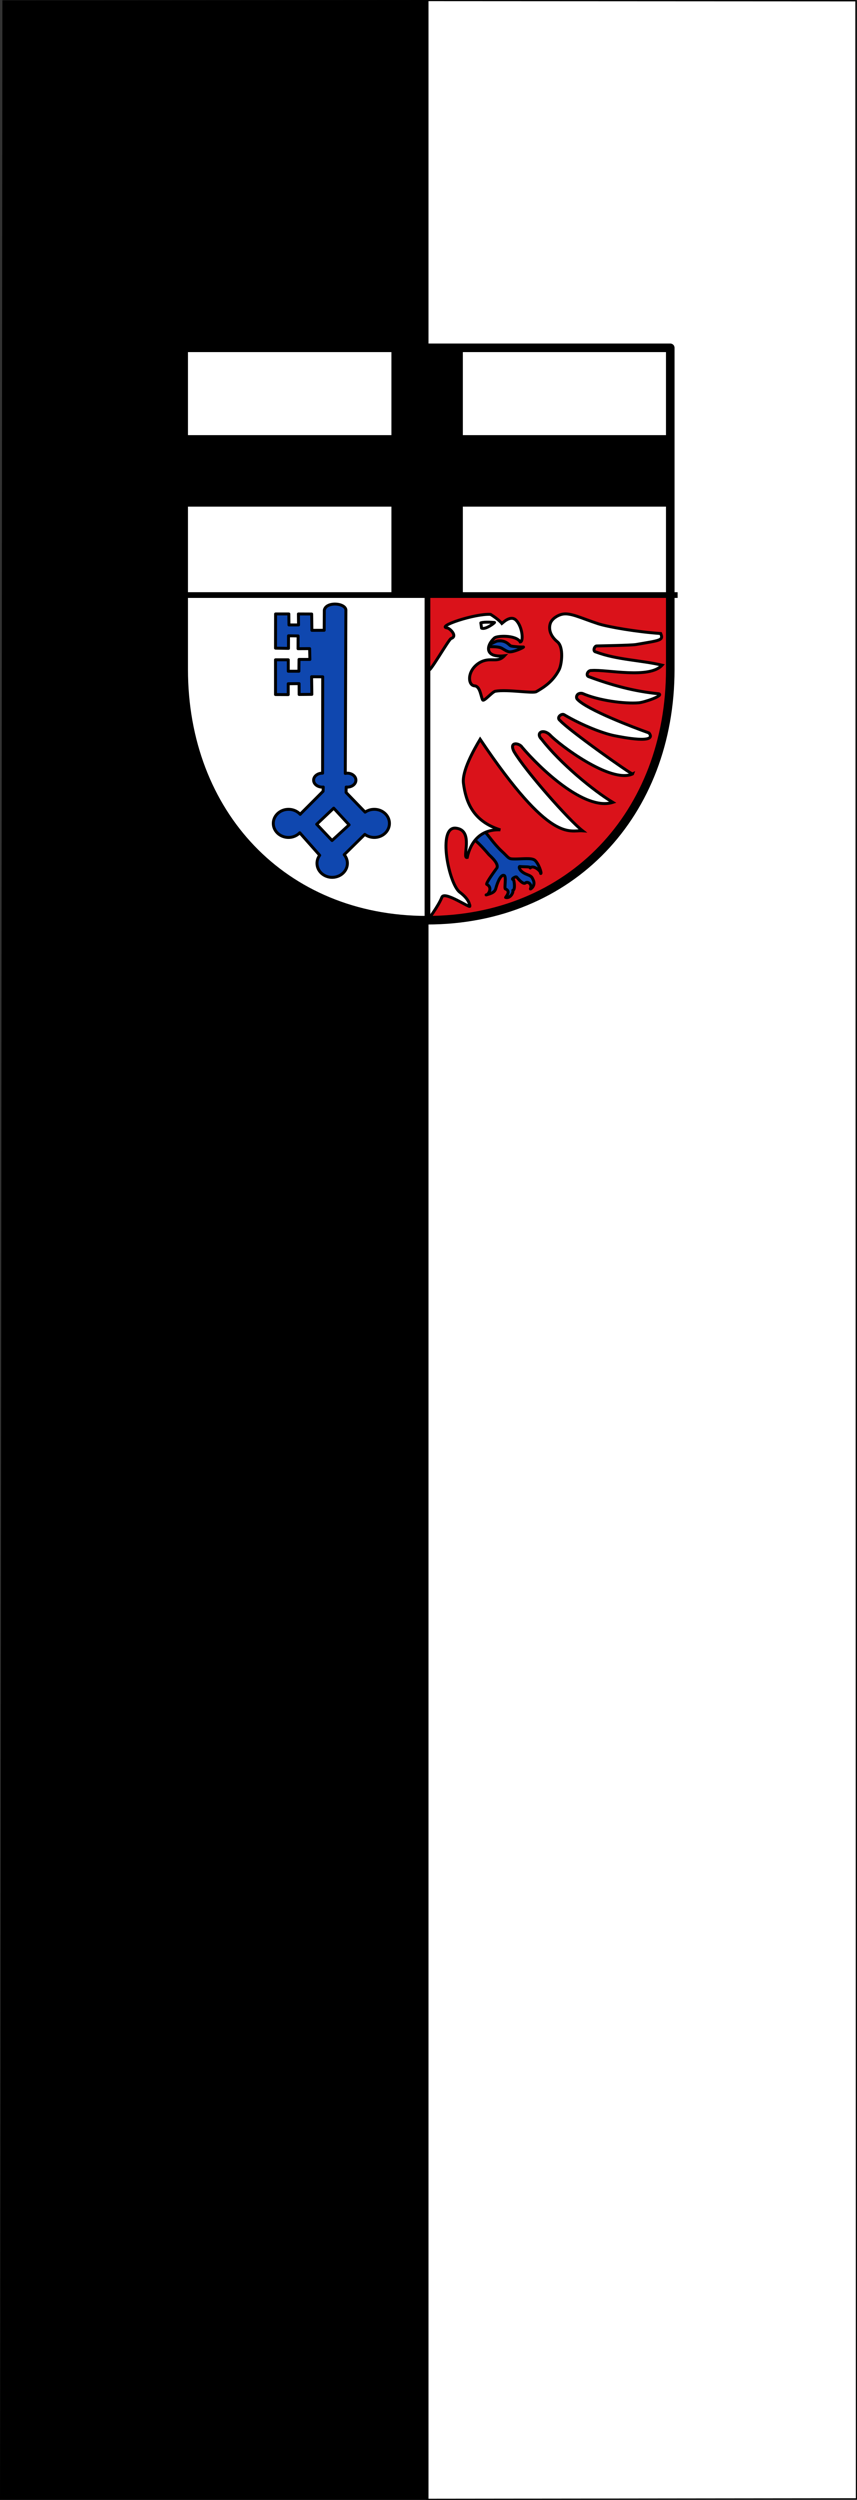 <svg xmlns="http://www.w3.org/2000/svg" height="875" width="300"><rect width="100%" height="100%" fill="#333333" stroke="none"/><path d="M149.203.2 299.62.289l.179 874.332-150.6.179" style="color:#000;fill:#fff;stroke:#000;stroke-width:.4;stroke-linecap:butt;stroke-linejoin:miter;stroke-miterlimit:4;stroke-dasharray:none;stroke-dashoffset:0;enable-background:accumulate"/><path style="fill:#000" d="M.844.1 150 0v875H0C.056 875.198.844.08.844.08Z"/><path style="fill:none" d="M150.19 437.5V.08l74.246.53 74.246.53.51 436.89.51 436.89H150.188V437.5z"/><path d="M164.832 49.825h170.336v112.542c0 46.31-39.018 86.924-85.168 87.808-46.15.884-85.168-34.363-85.168-87.808v-26.002Z" style="fill:#fff;fill-rule:evenodd;stroke:none;stroke-width:2.062;stroke-linecap:butt;stroke-linejoin:miter;stroke-miterlimit:4;stroke-dasharray:none" transform="translate(-100.535 71.914)"/><path d="m250.041 136.53-.656 114.173c36.827 1.724 85.122-25.162 85.783-88.336v-26.002z" style="fill:#da121a;fill-rule:evenodd;stroke:none;stroke-width:.688" transform="translate(-100.535 71.914)"/><g style="fill-rule:evenodd"><path class="fil8" style="fill:none" d="M145.7 40.542v-.095M148.06 335.96v.09" transform="matrix(.296 0 0 .157 45.711 148.989)"/><path style="fill:#000;stroke-width:1" d="M986.746 72.192h91.259v267.234h-91.259z" transform="matrix(.274 0 0 .322 -133.349 98.46)"/><path transform="matrix(-0 .322 -.274 -0 -133.349 98.46)" style="fill:#000" d="M167.226-1342.908h77.711v620.446h-77.711z"/><path class="fil8" style="fill:none" d="M145.7 40.542v-.095M148.06 335.96v.09" transform="matrix(0 .197 -.157 0 208.179 195.953)"/></g><path d="M271.725 227.266c1.373 1.295 3.28 3.134 2.797 4.55-.016.047-4.12 5.537-3.585 5.812 2.273 1.165.39 3.862-.235 3.687 2.096-.525 3.054-1.033 3.387-2.253.827-3.026 2.046-5.032 2.955-4.538.835.454-.063 4.513.401 4.696 1.982.784.37 2.47.084 2.996 1.654.423 2.787-1.719 2.524-2.509.93 0 .522-3.685.121-3.758-.865-.157.93-1.23 1.234-.862 1.684 2.051 2.61 2.437 3.08 2.027.768-.67 2.46.48 1.724 2.077-.163.354 1.937-1.025 1.025-2.994-.495-1.066-.491-1.36-2.194-2.013-2.872-1.102-2.916-2.758-2.6-2.81 2.199.192 3.72-.03 3.71.516 1.051-1.204 3.794 1.07 3.651 1.927.552.157-.826-3.767-2.112-4.69-1.19-.854-4.399-.352-7.197-.378-2.112-.02-1.732-.34-4.43-2.836-2.695-2.493-4.948-6.014-5.613-6.41-.988-.587-4.072 2.113-3.343 2.914 1.688 1.465 3.162 3.157 4.616 4.85z" style="fill:#0f47af;stroke:#000;stroke-width:1.031;stroke-linejoin:round;stroke-miterlimit:4;stroke-dasharray:none" transform="translate(-100.535 71.914)"/><path d="M271.216 154.44c.835.006 3.49-.12 4.715.41.675.293 2.102 1.396 3.027 1.406 1.75.02 5.454-1.79 4.748-1.714-.6.066-3.6-.138-4.282-.345-.708-.216-1.68-2.232-4.881-1.725-.413.066-4.161 1.96-3.327 1.967z" style="fill:#0f47af;stroke:#000;stroke-width:1.031;stroke-miterlimit:4;stroke-dasharray:none" transform="translate(-100.535 71.914)"/><path d="M249.883 250.724c.384-.545 4.132-5.487 5.335-8.596.895-2.313 9.797 3.913 9.797 3.153-.18.024.355-1.991-3.529-4.904-3.883-2.912-7.904-23.14-1.376-22.425 6.528.714 1.965 10.758 3.978 10.276 1.145-5.244 4.472-9.994 11.595-9.68-9.566-2.977-12.066-9.776-12.915-16.311-.544-4.19 3.493-11.48 5.847-15.401 24.73 36.8 31.195 31.711 35.856 32.047-4.79-3.7-20.057-21.008-24.03-27.779-1.835-3.735 2.054-2.868 2.856-1.475 6.108 7.207 21.902 22.47 31.747 19.296-6.843-4.142-18.419-13.679-24.89-22.064-2.217-2.132.345-3.961 2.92-1.525 2.945 3.19 21.279 17.18 28.904 13.638-.162.449-22.43-15.355-25.354-18.662-1.544-1.13.633-2.696 1.443-2.031 6.737 3.952 13.82 6.537 17.412 7.278 2.908.6 15.372 3.029 12.236-.929-5.209-1.852-21.582-8.06-25.038-11.738-.75-.703-.193-2.498 1.74-2.092 5.682 2.496 14.789 3.688 19.722 3.278 1.92-.16 8.847-2.515 7.025-3.154-8.503-.83-16.272-2.92-24.523-5.987-1.165-.36-.368-2.32.984-2.168 5.234-.431 20.225 3.061 24.674-1.86-7.566-1.78-15.764-1.842-23.127-4.607-1.26-.165-.581-2.077.193-2.121.545-.031 12.125-.206 13.793-.498 8.483-1.485 9.714-1.39 8.648-3.858-8.109-.529-18.418-2.29-21.89-3.426-6.364-2.082-9.909-4.047-12.822-3.267-1.457.39-3.415 1.555-3.938 3.224-.569 1.812-.13 4.216 2.508 6.377 2.292 1.877 1.51 7.992.575 9.793-2.117 4.077-5.185 6.061-7.942 7.648-1.233.71-10.202-.877-14.362-.141-1.083.191-4.015 3.764-4.438 3.043-.607-1.032-.862-4.83-2.828-4.934-2.396-.127-2.77-5.27 1.614-8.037 3.922-2.36 6.183.335 8.826-2.48-7.077.765-6.395-3.668-3.507-6.224.801-.83 7.57-1.168 9.06 1.388 1.283-.159.71-5.858-1.765-7.869-1.94-1.432-4.506 1.301-4.655 1.408 0 0-.942-1.29-3.978-3.202-5.473-.325-19.204 4.269-15.15 4.754.805.072 3.801 2.869 1.32 3.703-.816.274-8.101 13.091-7.75 10.751l-.406.99s-.401 89.829-.401 87.388z" style="fill:#fff;stroke:#000;stroke-width:1.031;stroke-miterlimit:4;stroke-dasharray:none" transform="translate(-100.535 71.914)"/><path d="m269.113 147.95-.264-1.85c1.296-.464 4.798-.134 4.798-.134 0 .169-3.17 2.613-4.534 1.983z" style="fill:none;stroke:#000;stroke-width:1.031;stroke-linejoin:round;stroke-miterlimit:4;stroke-dasharray:none" transform="translate(-100.535 71.914)"/><path d="M217.952 139.52c-1.787-.04-3.61.612-3.89 2.15l-.042 7.025-4.297.021-.086-5.715-4.64-.021.043 3.846h-3.352l-.043-3.846h-4.64l-.022 11.967 4.533.085.022-4.404 3.351.043-.021 4.469 4.06-.022.086 3.782h-3.803l-.043 4.125h-3.716v-3.996h-4.47v12.16l4.448.021v-3.802l3.803-.043.021 3.802 4.448-.043-.086-6.166 3.888.022-.043 33.73h-.086c-1.68 0-3.05 1.104-3.05 2.45 0 1.344 1.37 2.427 3.05 2.427.11 0 .217-.013.323-.022l-.065 1.483-8.013 8.035v.043c-.976-1.08-2.443-1.761-4.082-1.761-2.936 0-5.328 2.204-5.328 4.92 0 2.715 2.392 4.92 5.328 4.92 1.562 0 2.958-.64 3.931-1.633l6.98 7.885a4.632 4.632 0 0 0-.945 2.793c0 2.715 2.371 4.92 5.307 4.92 2.935 0 5.328-2.205 5.328-4.92 0-1.13-.424-2.177-1.117-3.008l7.219-7.111a5.62 5.62 0 0 0 3.308 1.074c2.936 0 5.307-2.205 5.307-4.92s-2.371-4.92-5.307-4.92c-1.198 0-2.312.37-3.2.988l-6.665-6.895.043-1.89c.12.01.243.02.366.02 1.68 0 3.029-1.082 3.029-2.427s-1.35-2.45-3.03-2.45c-.233 0-.468.047-.687.087l.194-53.346.021-3.889c-.151-1.26-1.887-2-3.674-2.04zm-.602 71.439 5.393 5.844-5.973 5.478-5.371-5.693 5.951-5.63z" style="fill:#0f47af;stroke:#000;stroke-width:1.031;stroke-linecap:round;stroke-linejoin:round;stroke-miterlimit:4;stroke-dasharray:none" transform="translate(-100.535 71.914)"/><path d="M163.711 136.365h174.027M250.172 249.088V135.444" style="fill:none;stroke:#000;stroke-width:2;stroke-linecap:butt;stroke-linejoin:miter;stroke-miterlimit:4;stroke-dasharray:none" transform="translate(-100.535 71.914)"/><path style="fill:none;stroke:#000;stroke-width:3;stroke-linecap:round;stroke-linejoin:round;stroke-miterlimit:4;stroke-dasharray:none;stroke-opacity:1" d="M164.832 49.825v112.542c0 50.436 34.749 87.808 85.168 87.808 50.42 0 85.168-37.372 85.168-87.808V49.825Z" transform="translate(-100.535 71.914)"/></svg>